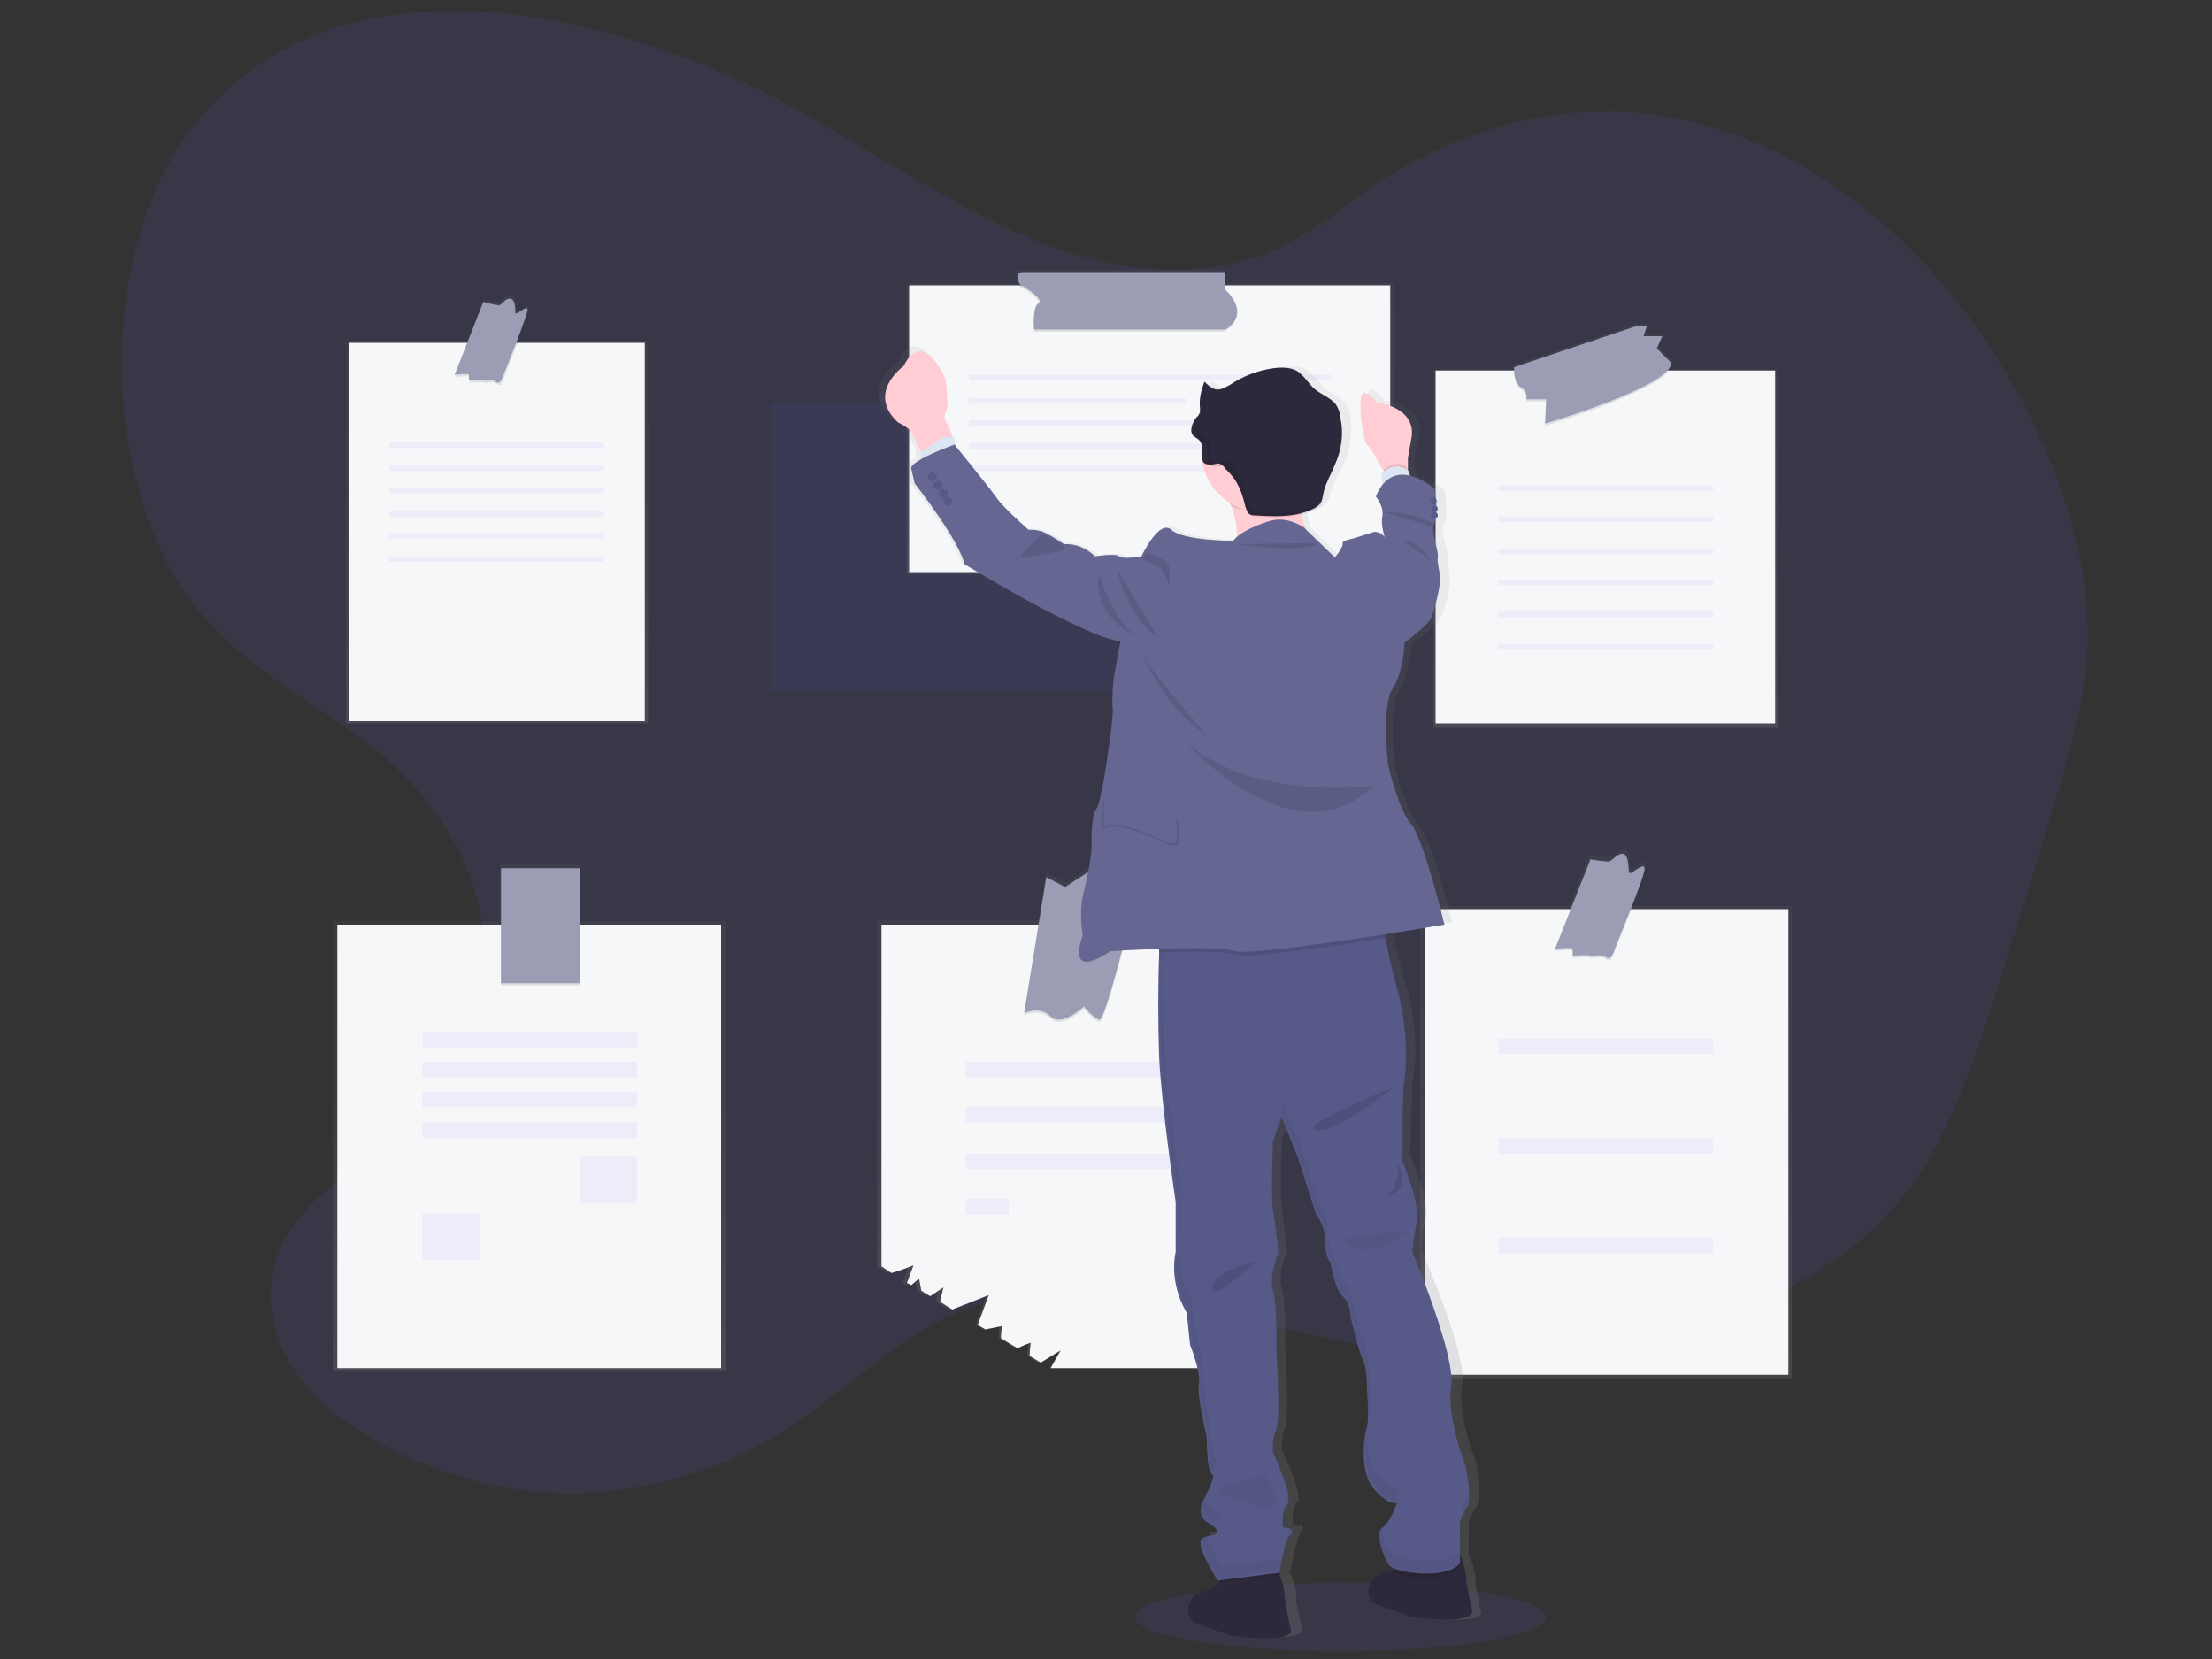 <?xml version="1.0" encoding="utf-8"?>
<!-- Generator: Adobe Illustrator 22.1.0, SVG Export Plug-In . SVG Version: 6.00 Build 0)  -->
<svg version="1.1" id="_x39_8b38715-c4ac-41e9-8897-c725e8bf1e12"
	 xmlns="http://www.w3.org/2000/svg" xmlns:xlink="http://www.w3.org/1999/xlink" x="0px" y="0px" viewBox="0 0 200 150"
	 style="enable-background:new 0 0 200 150;" xml:space="preserve">
<rect x="0" y="0" width="200" height="150" fill="#333333" stroke="none"/>
<style>
	.st0{opacity:0.1;fill:#6C63FF;enable-background:new    ;}
	.st1{opacity:0.35;}
	.st2{opacity:0.2;fill:#6C63FF;enable-background:new    ;}
	.st3{fill:url(#SVGID_1_);}
	.st4{fill:#F6F7F9;}
	.st5{opacity:0.1;enable-background:new    ;}
	.st6{fill:#9D9CB5;}
	.st7{fill:url(#SVGID_2_);}
	.st8{fill:url(#SVGID_3_);}
	.st9{fill:url(#SVGID_4_);}
	.st10{fill:url(#SVGID_5_);}
	.st11{fill:url(#SVGID_6_);}
	.st12{fill:url(#SVGID_7_);}
	.st13{fill:#2D293D;}
	.st14{fill:#575988;}
	.st15{opacity:5.000000e-02;enable-background:new    ;}
	.st16{opacity:5.000000e-02;}
	.st17{fill:#FFCDD3;}
	.st18{fill:#DCE6F2;}
	.st19{fill:#656691;}
	.st20{opacity:0.1;}
</style>
<title>taking notes</title>
<ellipse class="st0" cx="121.2" cy="146.2" rx="18.6" ry="3.1"/>
<path class="st0" d="M120.5,19.3c-7.6,6.5-17.5,6.1-26.2,2.7S77.6,12.7,69.2,8.4c-6.9-3.5-14.4-5.9-22-7C36.4,0,24.4,1.8,16.9,12.2
	c-8.4,11.6-7.7,32.7,1.3,43.3c4.6,5.4,10.6,8.1,15.9,12.4s10.1,11.3,9.7,19.5c-0.4,7.6-5.2,13.4-10.2,17.1
	c-3.8,2.8-8.6,5.9-9.1,11.8c-0.4,5.7,3.5,10.1,7.3,12.6c12.4,8.2,27.7,8.1,40.1-0.2c4.4-3,8.5-6.9,13.1-9.3
	c12.1-6.1,25.5,0,38.4,2.3c10.9,1.9,22,0.9,32.7-2.9c6.4-2.3,12.8-5.8,17.2-12.3c3.2-4.7,5.2-10.6,7.1-16.5c2-6.2,3.9-12.5,5.8-18.8
	c1.1-3.8,2.2-7.7,2.5-11.7c0.5-7.4-1.7-14.6-4.7-20.9c-7.1-14.8-19.1-25.1-32-27.8s-26.7,2.5-36.7,13.8"/>
<g class="st1">
	<path class="st2" d="M98.3,36.5v-1.2H80c-0.8,0-0.3,1.2-0.3,1.2h-9.9v26h43.5v-26H98.3z"/>
</g>
<linearGradient id="SVGID_1_" gradientUnits="userSpaceOnUse" x1="222.089" y1="58.848" x2="222.089" y2="95.313" gradientTransform="matrix(1 0 0 -1 -76.87 124.61)">
	<stop  offset="0" style="stop-color:#808080;stop-opacity:0.25"/>
	<stop  offset="0.54" style="stop-color:#808080;stop-opacity:0.12"/>
	<stop  offset="1" style="stop-color:#808080;stop-opacity:0.1"/>
</linearGradient>
<path class="st3" d="M151,33.4h-0.1c0.2-0.3,0.3-0.5,0.3-0.8l-1.3-1.3l0.5-1.1h-1.7l0.3-0.9h-1L136.8,33c0,0,0,0.2,0,0.4h-7.2v32.4
	h31.2V33.4H151z"/>
<rect x="129.8" y="33.5" class="st4" width="30.7" height="31.9"/>
<path class="st5" d="M150.9,33.5c-1.5,2.1-11.2,5-11.2,5l0.1-2.2H138c0.1-0.4-0.1-0.9-0.5-1.1c-0.5-0.3-0.6-1.2-0.6-1.6H150.9z"/>
<path class="st6" d="M147.9,29.5l-11,3.7c0,0-0.1,1.4,0.6,1.8c0.4,0.2,0.6,0.7,0.5,1.1h1.8l-0.1,2.2c0,0,11.5-3.4,11.4-5.5l-1.3-1.3
	l0.5-1.1h-1.7l0.3-0.9L147.9,29.5z"/>
<g class="st1">
	<rect x="135.5" y="43.9" class="st2" width="19.4" height="0.5"/>
</g>
<g class="st1">
	<rect x="135.5" y="46.7" class="st2" width="19.4" height="0.5"/>
</g>
<g class="st1">
	<rect x="135.5" y="49.6" class="st2" width="19.4" height="0.5"/>
</g>
<g class="st1">
	<rect x="135.5" y="52.4" class="st2" width="19.4" height="0.5"/>
</g>
<g class="st1">
	<rect x="135.5" y="55.3" class="st2" width="19.4" height="0.5"/>
</g>
<g class="st1">
	<rect x="135.5" y="58.2" class="st2" width="19.4" height="0.5"/>
</g>
<linearGradient id="SVGID_2_" gradientUnits="userSpaceOnUse" x1="121.777" y1="59.269" x2="121.777" y2="97.924" gradientTransform="matrix(1 0 0 -1 -76.87 124.61)">
	<stop  offset="0" style="stop-color:#808080;stop-opacity:0.25"/>
	<stop  offset="0.54" style="stop-color:#808080;stop-opacity:0.12"/>
	<stop  offset="1" style="stop-color:#808080;stop-opacity:0.1"/>
</linearGradient>
<path class="st7" d="M46.8,30.8L46.8,30.8c0.5-1.4,1-2.8,1-3c0-0.5-1.1,0.6-1.1,0.3c0-0.3,0-1.4-0.5-1.4c-0.5,0-0.8,0.6-1,0.6
	c-0.3,0-1.4-0.2-1.4-0.2l-1.5,3.7h-11v34.6h27.3V30.8H46.8z"/>
<rect x="31.6" y="31" class="st4" width="26.7" height="34.2"/>
<path class="st5" d="M46.8,31c-0.6,1.5-1.2,3-1.3,3.4c-0.3,0.7-0.5,0.3-0.8,0.2c-0.3-0.1-0.7,0.1-0.9,0c-0.2-0.1-1.3,0-1.3,0
	c0-0.2,0-0.3,0-0.5c0-0.2-1.3,0-1.3,0l1.2-3.1H46.8z"/>
<path class="st6" d="M43.7,27.3l-2.6,6.6c0,0,1.3-0.2,1.3,0c0,0.2,0,0.3,0,0.5c0,0,1.1-0.1,1.3,0c0.2,0.1,0.6-0.1,0.9,0
	c0.3,0.1,0.5,0.5,0.8-0.2s2.3-5.7,2.3-6.2s-1.1,0.6-1.1,0.3s0-1.3-0.5-1.3s-0.7,0.6-1,0.6S43.7,27.3,43.7,27.3z"/>
<g class="st1">
	<rect x="35.2" y="40" class="st2" width="19.4" height="0.5"/>
</g>
<g class="st1">
	<rect x="35.2" y="42.1" class="st2" width="19.4" height="0.5"/>
</g>
<g class="st1">
	<rect x="35.2" y="44.1" class="st2" width="19.4" height="0.5"/>
</g>
<g class="st1">
	<rect x="35.2" y="46.2" class="st2" width="19.4" height="0.5"/>
</g>
<g class="st1">
	<rect x="35.2" y="48.2" class="st2" width="19.4" height="0.5"/>
</g>
<g class="st1">
	<rect x="35.2" y="50.3" class="st2" width="19.4" height="0.5"/>
</g>
<linearGradient id="SVGID_3_" gradientUnits="userSpaceOnUse" x1="222.109" y1="6.626263e-02" x2="222.109" y2="47.756" gradientTransform="matrix(1 0 0 -1 -76.87 124.61)">
	<stop  offset="0" style="stop-color:#808080;stop-opacity:0.25"/>
	<stop  offset="0.54" style="stop-color:#808080;stop-opacity:0.12"/>
	<stop  offset="1" style="stop-color:#808080;stop-opacity:0.1"/>
</linearGradient>
<path class="st8" d="M147.6,81.9L147.6,81.9c0.6-1.7,1.2-3.4,1.2-3.8c-0.1-0.6-1.3,0.8-1.4,0.4s0-1.7-0.6-1.7
	c-0.6,0-0.9,0.7-1.3,0.7c-0.4,0-1.8-0.2-1.8-0.2l-1.8,4.6h-13.5v42.7H162V81.9H147.6z"/>
<rect x="128.8" y="82.2" class="st4" width="32.9" height="42.1"/>
<path class="st5" d="M147.5,82.2c-0.7,1.8-1.5,3.7-1.6,4.1c-0.3,0.9-0.6,0.4-1,0.3s-0.9,0.1-1.1,0s-1.6,0-1.6,0c0-0.2,0-0.4,0-0.6
	c0-0.2-1.6,0-1.6,0l1.5-3.8L147.5,82.2z"/>
<path class="st6" d="M143.8,77.7l-3.2,8.1c0,0,1.5-0.2,1.6,0c0,0.2,0,0.4,0,0.6c0,0,1.3-0.1,1.6,0c0.2,0.1,0.7-0.1,1.1,0
	c0.4,0.1,0.6,0.6,1-0.3c0.3-0.9,2.9-7,2.8-7.6c-0.1-0.6-1.3,0.7-1.4,0.4c-0.1-0.3,0-1.7-0.6-1.7c-0.6,0-0.9,0.7-1.3,0.7
	S143.8,77.7,143.8,77.7z"/>
<g class="st1">
	<rect x="135.5" y="93.9" class="st2" width="19.4" height="1.4"/>
</g>
<g class="st1">
	<rect x="135.5" y="102.9" class="st2" width="19.4" height="1.4"/>
</g>
<g class="st1">
	<rect x="135.5" y="111.9" class="st2" width="19.4" height="1.4"/>
</g>
<linearGradient id="SVGID_4_" gradientUnits="userSpaceOnUse" x1="47.855" y1="26.293" x2="47.855" y2="72.024" gradientTransform="matrix(1 0 0 -1 0 150.22)">
	<stop  offset="0" style="stop-color:#808080;stop-opacity:0.25"/>
	<stop  offset="0.54" style="stop-color:#808080;stop-opacity:0.12"/>
	<stop  offset="1" style="stop-color:#808080;stop-opacity:0.1"/>
</linearGradient>
<polygon class="st9" points="52.5,83.3 52.5,78.2 45.2,78.2 45.2,83.3 30.1,83.3 30.1,123.9 65.6,123.9 65.6,83.3 "/>
<rect x="30.5" y="83.6" class="st4" width="34.7" height="40.1"/>
<rect x="45.3" y="83.6" class="st5" width="7.1" height="5.5"/>
<rect x="45.3" y="78.5" class="st6" width="7.1" height="10.4"/>
<g class="st1">
	<rect x="38.2" y="93.3" class="st2" width="19.4" height="1.4"/>
</g>
<g class="st1">
	<rect x="38.2" y="96" class="st2" width="19.4" height="1.4"/>
</g>
<g class="st1">
	<rect x="38.2" y="98.7" class="st2" width="19.4" height="1.4"/>
</g>
<g class="st1">
	<rect x="38.2" y="101.5" class="st2" width="19.4" height="1.4"/>
</g>
<g class="st1">
	<rect x="52.4" y="104.6" class="st2" width="5.2" height="4.2"/>
</g>
<g class="st1">
	<rect x="38.2" y="109.7" class="st2" width="5.2" height="4.2"/>
</g>
<linearGradient id="SVGID_5_" gradientUnits="userSpaceOnUse" x1="173.886" y1="0.681" x2="173.886" y2="46.09" gradientTransform="matrix(1 0 0 -1 -76.87 124.61)">
	<stop  offset="0" style="stop-color:#808080;stop-opacity:0.25"/>
	<stop  offset="0.54" style="stop-color:#808080;stop-opacity:0.12"/>
	<stop  offset="1" style="stop-color:#808080;stop-opacity:0.1"/>
</linearGradient>
<path class="st10" d="M102.2,83.3L102.2,83.3c0.5-2.2,0.9-4,0.9-4l-2.4,1.1c0,0-1.7-2.3-2.3-1.9c-0.6,0.4-2,1.3-2,1.3l-1.8-0.9
	l-0.7,4.3H79.3v31.3l0.9,0.6c0.8-0.3,2-0.7,2-0.7l-0.6,1.6l0.4,0.2l0.7-0.6l0.2,1.1l0.8,0.5l1.2-0.8l-0.3,1.3l1.2,0.7l3.4-1.3
	l-1,2.7l0.7,0.4l1.5-0.3c0,0-0.1,0.5-0.1,1.1l1.5,0.9c0.6-0.2,1.2-0.5,1.2-0.5s-0.1,0.6-0.1,1.2l1,0.6c0.8-0.5,1.9-1.1,1.9-1.1
	l-0.9,1.6h19.7V83.3H102.2z"/>
<path class="st4" d="M114.3,83.6v40.1H95l0.9-1.6c0,0-1,0.6-1.8,1.1l-1-0.6c0-0.6,0.1-1.2,0.1-1.2s-0.6,0.2-1.2,0.5l-1.5-0.9
	c0-0.6,0.1-1.1,0.1-1.1l-1.5,0.3l-0.7-0.4l1-2.7l-3.3,1.3l-1.1-0.7l0.3-1.3l-1.2,0.8l-0.8-0.5l-0.2-1.1l-0.7,0.6l-0.4-0.2l0.6-1.6
	c0,0-1.2,0.5-2,0.7l-0.9-0.6V83.6H114.3z"/>
<g class="st1">
	<rect x="87.3" y="96" class="st2" width="19.4" height="1.4"/>
</g>
<g class="st1">
	<rect x="87.3" y="100.1" class="st2" width="19.4" height="1.4"/>
</g>
<g class="st1">
	<rect x="87.3" y="104.3" class="st2" width="19.4" height="1.4"/>
</g>
<g class="st1">
	<rect x="87.3" y="108.4" class="st2" width="3.9" height="1.4"/>
</g>
<path class="st5" d="M102.1,83.6c-0.9,3.7-2.3,8.9-2.7,8.8c-0.6-0.2-1.4-1.2-1.4-1.2s-2,1.9-3,0.9c-1-1-2.4-0.3-2.4-0.3l1.3-8.2
	L102.1,83.6z"/>
<path class="st6" d="M94.6,79.3l-2,12.3c0,0,1.4-0.7,2.4,0.3c1,1,3-0.9,3-0.9s0.9,1.1,1.4,1.2c0.6,0.2,3.6-12.5,3.6-12.5l-2.4,1.1
	c0,0-1.7-2.2-2.3-1.9c-0.6,0.4-2,1.3-2,1.3L94.6,79.3z"/>
<linearGradient id="SVGID_6_" gradientUnits="userSpaceOnUse" x1="180.87" y1="72.681" x2="180.87" y2="100.151" gradientTransform="matrix(1 0 0 -1 -76.87 124.61)">
	<stop  offset="0" style="stop-color:#808080;stop-opacity:0.25"/>
	<stop  offset="0.54" style="stop-color:#808080;stop-opacity:0.12"/>
	<stop  offset="1" style="stop-color:#808080;stop-opacity:0.1"/>
</linearGradient>
<path class="st11" d="M110.8,25.6v-1.2H92.3c-0.8,0-0.3,1.2-0.3,1.2H82v26.3H126V25.6L110.8,25.6z"/>
<rect x="82.2" y="25.8" class="st4" width="43.5" height="26"/>
<path class="st5" d="M110.7,30H93.5c0,0-0.2-2,0.4-2.4c0.6-0.4-1.7-1.7-1.7-1.7c0-0.1,0-0.1-0.1-0.2h18.6v0.6
	C110.7,26.4,113.1,28.5,110.7,30z"/>
<path class="st6" d="M92.5,24.6h18.3v1.6c0,0,2.4,2.1,0,3.6H93.5c0,0-0.2-2,0.4-2.4c0.6-0.4-1.7-1.7-1.7-1.7S91.6,24.6,92.5,24.6z"
	/>
<g class="st1">
	<rect x="87.6" y="33.9" class="st2" width="32.8" height="0.5"/>
</g>
<g class="st1">
	<rect x="87.6" y="36" class="st2" width="19.6" height="0.5"/>
</g>
<g class="st1">
	<rect x="87.6" y="38" class="st2" width="32.8" height="0.5"/>
</g>
<g class="st1">
	<rect x="87.6" y="40.1" class="st2" width="32.8" height="0.5"/>
</g>
<g class="st1">
	<rect x="87.6" y="42.1" class="st2" width="32.8" height="0.5"/>
</g>
<linearGradient id="SVGID_7_" gradientUnits="userSpaceOnUse" x1="183.441" y1="-23.497" x2="183.441" y2="92.849" gradientTransform="matrix(1 0 0 -1 -76.87 124.61)">
	<stop  offset="0" style="stop-color:#808080;stop-opacity:0.25"/>
	<stop  offset="0.54" style="stop-color:#808080;stop-opacity:0.12"/>
	<stop  offset="1" style="stop-color:#808080;stop-opacity:0.1"/>
</linearGradient>
<path class="st12" d="M133.9,145.7c-0.3-1.3-0.5-2.5-0.5-2.5s0.1-1.4-0.6-2.5v-0.4l0,0v-2.7c0.2-0.5,0.4-0.9,0.7-1.4
	c0.5-0.8,0-3.9,0-3.9s-1.8-4.3-1.3-7.1s-3.7-12.2-3.7-12.2c0-0.9,0.2-1.8,0.4-2.7c0-0.2,0.1-0.4,0.1-0.6c0,0,0,0,0-0.1v0
	c-0.1-1.8-1.5-5.2-1.5-5.2l0.2-6.5c0,0,0.9-3.8-0.6-8.9c-0.5-1.8-0.9-3.2-1.1-4.3c0-0.1,0-0.2-0.1-0.4c3.1-0.5,5.4-0.9,5.4-0.9
	s-1.8-7.5-3-8.8c-1.2-1.3-2.2-5.4-2.2-5.4s-0.6-5.3,0.4-6.8c1-1.5,1.2-4.2,1.2-4.2s2.3-1.7,2.6-2.4c0.3-0.7,0.8-2.4,0.8-3.3
	c0-0.9-0.3-1.7-0.2-2.1c0.1-0.5-0.7-2.2-0.3-3.1c0.1-0.3,0.2-0.5,0.2-0.8c0,0,0,0,0,0c0,0,0,0,0,0c0-0.7-0.1-1.5-0.2-2.2
	c0,0-1-0.9-2.3-1.2l-0.1-0.2l-0.1-0.5c-0.1,0-0.1-0.1-0.2-0.1v-0.2l0-0.8l0.4-1.7c0.7-3-3.2-3.4-3.2-3.4c-0.2-0.5-0.6-0.8-1.1-1
	c-0.8-0.3-0.1,4.4,0.2,4.7c0.3,0.2,1.1,1.7,1.6,2.4l0,0l0.1,0.1c-0.1,0.1-0.1,0.1-0.2,0.2l0.1,1l0,0.2c-0.3,0.3-0.5,0.7-0.6,1.1
	c0,0,0.7,0.8,0.6,1.7c-0.1,0.9,0.2,2,0.2,2c0,0-0.6-0.6-1.1-0.5c-0.5,0.1-1.9,0.6-1.9,0.6s-1.1,0.2-1,0.4c0.1,0.2-0.7,1.3-0.7,1.3
	l-2.8-2.7c0-0.1-0.1-0.2-0.1-0.2c-0.1-0.4-0.2-0.8-0.2-1.2c0.3-0.1,0.6-0.2,0.9-0.3c0.3-0.1,0.6-0.3,0.8-0.5
	c0.3-0.3,0.3-0.8,0.5-1.2c0.2-0.8,0.7-1.6,1.1-2.4c0.6-1.3,0.8-2.8,0.6-4.2c0-0.4-0.2-0.9-0.4-1.2c-0.5-0.6-1.3-0.9-1.9-1.4
	c-0.6-0.5-1-1.3-1.7-1.7c-0.6-0.3-1.4-0.3-2.2-0.2c-1.4,0.2-2.8,0.7-4,1.5c-0.4,0.2-0.9,0.5-1.3,0.4c-0.4-0.1-0.7-0.4-1-0.7
	c0,0,0,0,0,0l0,0c-0.3,0.7-0.5,1.4-0.4,2.1c0,0.1,0,0.2,0,0.3c0,0,0,0.1,0,0.1c0,0,0,0.1,0,0.1l0,0c0,0.1,0,0.1,0,0.1
	c-0.1,0.1-0.2,0.3-0.3,0.4c-0.1,0.1-0.2,0.2-0.2,0.3c0,0,0-0.1,0-0.1c-0.2,0.3-0.3,0.6-0.3,0.9c0,0.2,0.1,0.5,0.2,0.6
	c0.1,0.1,0.3,0.3,0.5,0.4c-0.4,2.2,0.6,4.5,2.6,5.6c0,0.1,0.1,0.2,0.1,0.2c0.4,1,0.6,2.1,0.5,3.1c0,0.1,0,0.2,0,0.2
	c0,0-0.1,0.1-0.1,0.1l0,0c0,0-4.7,0-5.8-1s-2.8,2.4-2.8,2.4s-1.7,0.3-2,0c-0.3-0.3-2.3,0-2.3,0s-1.2-1.2-2.9-1.1
	c-0.7-0.5-1.4-0.9-2.2-1.2l0,0l-0.1,0l0,0c-0.3-0.1-0.7-0.2-1.1-0.1c0,0-2.3-1.9-3-2.9c-0.7-1-3.9-4.8-3.9-4.8l0-0.2l0-0.6
	c-0.1,0-0.2,0-0.3,0l-0.1-0.2c-0.2-0.5-0.4-1.1-0.7-1.6c0,0,0-0.7,0.2-0.9s-0.1-2.7-0.1-2.7s-2.1-4.9-3.9-1.2c0,0-3.5,2.3-0.6,5.1
	c0,0,1.2,0.6,1.3,1c0.1,0.3,0.5,1.1,0.8,1.7c0,0.1,0.1,0.2,0.1,0.2l0,0l0,0.5l0,0.2c-0.6,0.3-0.9,0.6-0.8,0.9
	c0.2,0.4,0.3,0.8,0.3,1.3c0,0,4.1,5.1,4.6,7.3c0,0,11,6.5,14.6,7l-0.6,3.3c0,0-0.2,2-0.1,2.7c0,0.7-0.4,3.9-0.4,3.9
	s-0.6,4.7-1.2,5.3c-0.5,0.7-0.4,3.4-0.4,3.4c-0.1,1.3-0.4,2.7-0.7,4c-0.5,1.8-0.1,4-0.1,4s-1.8,4.2,2.6,1.4c0,0,2.1-0.1,4.6-0.2
	c0,0.1,0,0.2,0,0.2c0,0.3,0,0.7,0,1c0,2.4,0,5.7,0.1,8.2c0.2,4.4,1.5,13.2,1.5,13.2v4.4c-0.1,0.4-0.1,0.8-0.1,1.3
	c0,1.6,0.4,3.1,1.2,4.4l0.3,2.9c0,0,0.8,1.9,0.8,3.1c0,0.1,0,0.2,0,0.3c0,0.1,0,0.3,0,0.4c0,1.3,0.8,4.5,0.8,4.5s0,3.2,0.5,3.4
	c0.4,0.2-0.5,1.9-0.8,2.3c0,0,0-0.1,0-0.1c0,0.1-0.1,0.1-0.1,0.1c-0.1,0.3-0.1,0.5-0.1,0.8c-0.1,0.4,0.2,0.9,0.5,1.1
	c0.9,0.6,1.4,1,0.6,1.2c-0.3,0-0.6,0.1-0.8,0.2c0,0,0-0.1,0-0.1c-0.2,0.1-0.4,0.3-0.3,0.6c0,0.2,0.1,0.6,0.3,1.1
	c0.8,1.7,1.3,2.4,1.3,2.4l0.4,0c-0.1,0.1-0.1,0.3-0.2,0.4c-0.1,0.2-0.3,0.4-0.5,0.5c-0.2,0.1-0.4,0.2-0.7,0.2c-0.5,0-1,0.3-1.4,0.7
	c-0.5,0.6-0.8,1.5,0.2,2.2l3.4,1.2c0,0,5.9,0.8,5.6-0.6c-0.3-1.3-0.5-2.5-0.5-2.5s0.1-1.3-0.5-2.4c-0.1-0.1-0.1-0.2-0.2-0.3l0.2,0
	c0,0,0.4-2.9,1-3.5c0.1-0.1,0.2-0.2,0.1-0.3c0.1-0.2-0.1-0.3-0.3-0.3l0,0.1c-0.2,0-0.4-0.1-0.6-0.1c0,0-0.2-1.5,0.4-2.1
	c0.1-0.1,0.1-0.3,0.1-0.5c0-0.2,0-0.4-0.1-0.6c0,0,0,0,0,0c-0.3-1.4-1.4-3.6-1.4-3.6s0-1.4,0.3-2c0.4-0.6,0-7.6,0-7.6s0.1-3.4-0.3-5
	c-0.4-1.6,0.5-3.4,0.5-3.4s0,0,0-0.1l0,0c0,0,0-0.2-0.1-0.5c0,0,0,0,0,0c-0.1-0.9-0.3-2.5-0.4-3.3c-0.2-1.1,0-6.2,0-6.2l0.9-2.2
	l1.5,3.8l1.6,5c0,0,0.8,1.1,0.8,2.1c0,0.1,0,0.1,0,0.2c0,0.1,0,0.2,0,0.3c0,0.6,0.1,1.3,0.5,1.8c0,0,0.4,2.4,1.1,3
	c0.7,0.6,0.7,1.8,0.7,1.8s0.8,3.4,1.2,4.1c0.3,0.5,0.3,1.9,0.3,2.3l0,0c0,0.1,0,0.1,0,0.1s0.1,1.2,0.1,2.3c0,0.1,0,0.3,0,0.4v0
	c0,0.3,0,0.6-0.1,0.8c0,0,0,0,0,0c0-0.1,0-0.1,0-0.2c-0.2,0.7-0.2,1.4-0.2,2.1c0,1.2,0.2,2.7,0.9,3.6c1.3,1.5,2.1,1.3,2.1,1.3
	s-0.6,1.9-1.4,2.2c0,0-0.1,0-0.1,0.1c0,0,0-0.1,0-0.1c-0.2,0.1-0.2,0.4-0.2,0.7c-0.1,0.8,0.5,2.1,1,2.8c0.2,0.2,0.4,0.3,0.6,0.4
	c0,0-0.1,0.1-0.1,0.1c-0.1,0-0.2,0.1-0.3,0.1c-0.1,0.1-0.3,0.1-0.4,0.1c-0.5,0-1,0.3-1.4,0.7c-0.5,0.6-0.8,1.5,0.2,2.2l3.4,1.2
	C128.3,146.2,134.3,147,133.9,145.7z"/>
<path class="st13" d="M111.3,147.9l-3.3-1.2c-0.9-0.7-0.6-1.6-0.2-2.2c0.3-0.4,0.8-0.6,1.3-0.7c0.2,0,0.4-0.1,0.6-0.2
	c0.2-0.1,0.4-0.3,0.5-0.5c0.2-0.4,0.4-0.8,0.4-1.3c0,0,3.7-1.1,4.7,0c0.2,0.2,0.3,0.4,0.4,0.6c0.5,1.1,0.5,2.4,0.5,2.4
	s0.2,1.2,0.5,2.5C117.1,148.7,111.3,147.9,111.3,147.9z"/>
<path class="st13" d="M127.6,146.2l-3.3-1.2c-0.9-0.7-0.6-1.6-0.2-2.2c0.3-0.4,0.8-0.6,1.3-0.7c0.1,0,0.3,0,0.4-0.1
	c0.1,0,0.2-0.1,0.3-0.1c0.9-0.5,0.9-1.8,0.9-1.8s3.7-1.1,4.7,0c0.1,0.1,0.3,0.3,0.3,0.5c0.6,1.1,0.6,2.5,0.6,2.5s0.2,1.2,0.5,2.5
	C133.4,147,127.6,146.2,127.6,146.2z"/>
<path class="st5" d="M115.4,141.8c0.2,0.2,0.3,0.4,0.4,0.6l0,0l-5.5,0.6c0.2-0.4,0.4-0.8,0.4-1.3
	C110.7,141.8,114.4,140.8,115.4,141.8z"/>
<path class="st5" d="M132,140.7v1c-0.9,1.4-5,1.1-6.2,0.4c0.1,0,0.2-0.1,0.3-0.1c0.9-0.5,0.9-1.8,0.9-1.8s3.7-1.1,4.7,0
	C131.8,140.3,131.9,140.5,132,140.7z"/>
<path class="st14" d="M132.7,136.2c-0.3,0.4-0.5,0.9-0.7,1.4v3.7c-0.9,1.5-5.8,1-6.4,0.2s-1.3-3-0.6-3.4c0.7-0.4,1.3-2.2,1.3-2.2
	s-0.8,0.2-2.1-1.3c-1.3-1.5-0.9-4.8-0.6-5.6c0.2-0.8,0-3.4,0-3.4s0-1.9-0.3-2.5c-0.4-0.6-1.2-4.1-1.2-4.1s0-1.2-0.7-1.8
	c-0.7-0.6-1.1-3-1.1-3c-0.4-0.6-0.5-1.3-0.5-2c0.1-1.2-0.8-2.4-0.8-2.4l-1.6-5l-1.5-3.8l-0.8,2.2c0,0-0.2,5.1,0,6.2
	c0.2,1.1,0.5,3.9,0.5,3.9s-0.9,1.9-0.5,3.4c0.4,1.6,0.3,5,0.3,5s0.4,7,0,7.6c-0.4,0.6-0.3,2-0.3,2s1.9,4.1,1.3,4.7
	c-0.6,0.6-0.4,2.1-0.4,2.1s1.3,0,0.7,0.6s-1,3.5-1,3.5l-5.6,0.7c0,0-0.5-0.7-1.3-2.4c-0.7-1.7,0.1-1.5,0.9-1.7
	c0.7-0.2,0.3-0.7-0.6-1.2c-0.9-0.6-0.4-1.8-0.4-1.8s1.3-2.3,0.9-2.5c-0.5-0.2-0.5-3.4-0.5-3.4s-0.9-3.8-0.7-4.8
	c0.2-1-0.8-3.5-0.8-3.5l-0.3-2.9c-1.7-2.9-1-5.5-1-5.5v-4.5c0,0-1.3-8.8-1.5-13.2c-0.1-2.8-0.1-6.7,0-9.1c0-1.4,0-2.3,0-2.3
	l20.1-2.1c0,0,0,0.9,0.4,3c0.2,1.1,0.5,2.5,1,4.3c1.4,5.1,0.6,8.9,0.6,8.9l-0.2,6.5c0,0,1.8,4.3,1.4,5.8c-0.2,0.9-0.3,1.8-0.4,2.7
	c0,0,4,9.5,3.5,12.2c-0.4,2.8,1.3,7.1,1.3,7.1S133.1,135.4,132.7,136.2z"/>
<path class="st15" d="M121.2,112l6.1-0.8C127.3,111.2,123.8,114.7,121.2,112z"/>
<path class="st5" d="M126.4,105.2c0,0,0.2,2.2-1.1,3C125.3,108.2,127.7,107.8,126.4,105.2z"/>
<path class="st5" d="M126,98.3c0,0-5.1,4.2-7,3.9C117.2,101.8,126,98.3,126,98.3z"/>
<path class="st5" d="M113.6,114c0,0-3.9,0.9-4,2.4C109.5,118,113.6,114,113.6,114z"/>
<path class="st15" d="M114.4,133.4c0,0-5.5,1-3.9,1.7c1.6,0.7,4.1,1.3,4.1,1.3S116.4,136.5,114.4,133.4z"/>
<g class="st16">
	<path d="M109.4,136.2c-0.3-0.2-0.5-0.5-0.5-0.8l-0.1,0.1c0,0-0.5,1.3,0.4,1.8l0.3,0.2c0.2,0,0.3-0.1,0.5-0.1
		C110.7,137.2,110.3,136.8,109.4,136.2z"/>
	<path d="M116.5,135.8c0.1-0.1,0.1-0.5,0.1-1c-0.2,0.4-0.3,0.9-0.3,1.3C116.3,136.1,116.4,135.9,116.5,135.8z"/>
	<path d="M115.6,112.7c-0.2,0.6-0.3,1.1-0.4,1.7c0.1-0.4,0.2-0.8,0.4-1.2C115.7,113.2,115.7,113,115.6,112.7z"/>
	<path d="M128.2,110.2c0-0.2,0.1-0.3,0.1-0.5c-0.1,0.3-0.1,0.7-0.2,1C128.1,110.5,128.2,110.4,128.2,110.2z"/>
	<path d="M115.5,129.2c0.1-0.1,0.1-0.5,0.1-1c-0.2,0.3-0.2,0.9-0.3,1.3C115.4,129.4,115.4,129.3,115.5,129.2z"/>
	<path d="M116.6,138c-0.4,1-0.6,2.9-0.6,2.9l-5.6,0.7c0,0-0.5-0.7-1.3-2.4c-0.1-0.2-0.1-0.3-0.2-0.4c-0.3,0.2-0.5,0.5,0,1.5
		c0.7,1.7,1.3,2.4,1.3,2.4l5.6-0.7c0,0,0.4-2.9,1-3.5C117.1,138.2,116.9,138.1,116.6,138z"/>
	<path d="M109.2,129.6c0,0,0,3.2,0.5,3.4l0,0c0.2-0.5,0.4-1,0.2-1.1c-0.5-0.2-0.5-3.4-0.5-3.4s-0.9-3.8-0.7-4.8
		c0.2-1-0.7-3.5-0.7-3.5l-0.3-2.9c-1.7-2.9-1-5.5-1-5.5v-4.5c0,0-1.3-8.8-1.5-13.2c-0.1-2.8-0.1-6.7,0-9.1c0-0.4,0-0.8,0-1.1l-0.2,0
		c0,0,0,0.9,0,2.3c0,2.4-0.1,6.3,0,9.1c0.2,4.4,1.5,13.2,1.5,13.2v4.5c0,0-0.7,2.7,1,5.5l0.3,2.9c0,0,1,2.5,0.7,3.5
		C108.3,125.8,109.2,129.6,109.2,129.6z"/>
	<path d="M125.8,140.3c-0.5-0.7-0.8-1.4-0.9-2.2c-0.6,0.5,0.1,2.5,0.7,3.3c0.7,0.8,5.5,1.3,6.4-0.2v-0.9
		C130.8,141.6,126.4,141.1,125.8,140.3z"/>
	<path d="M132.9,135c-0.3,0.4-0.5,0.9-0.7,1.4v0.7c0.1-0.2,0.3-0.6,0.5-0.9C132.8,135.9,132.9,135.4,132.9,135
		C132.9,135,132.9,135,132.9,135z"/>
	<path d="M126.1,135.7c0.2-0.4,0.3-0.7,0.5-1.1c0,0-0.8,0.2-2.1-1.3c-0.9-1.1-1-3.1-0.8-4.5c-0.2,0.8-0.6,4.1,0.6,5.6
		C125.1,135.4,125.7,135.7,126.1,135.7z"/>
	<path d="M123.6,125.4c0.1,0.9,0.1,1.8,0.1,2.8c0-0.1,0.1-0.3,0.1-0.4c0.2-0.8,0-3.4,0-3.4s0-1.9-0.3-2.5s-1.2-4.1-1.2-4.1
		s0-1.2-0.7-1.8c-0.7-0.6-1.1-3-1.1-3c-0.4-0.6-0.5-1.3-0.5-2c0.1-1.2-0.8-2.4-0.8-2.4l-1.6-5l-1.5-3.8l-0.8,2.2c0,0,0,0.3,0,0.7
		l0.7-1.8l1.5,3.8l1.6,5c0,0,0.9,1.3,0.8,2.4c-0.1,0.7,0.1,1.4,0.5,2c0,0,0.4,2.4,1.1,3s0.7,1.8,0.7,1.8s0.8,3.4,1.2,4.1
		C123.7,123.5,123.6,125.4,123.6,125.4z"/>
</g>
<path class="st17" d="M127.6,39.7l-0.3,1.7l0,0.8l0,0.6l-2,0.2l-0.2-0.4l0,0c-0.4-0.7-1.2-2.2-1.5-2.4c-0.4-0.3-1-5-0.2-4.7
	c0.5,0.2,0.9,0.5,1.1,1C124.4,36.3,128.2,36.8,127.6,39.7z"/>
<path class="st5" d="M127.2,42.7l-1.9,0.2l-0.2-0.4l0,0c0.3-0.3,1.1-0.9,2.1-0.3L127.2,42.7z"/>
<path class="st18" d="M127.7,43.7l-2.6,0.6l-0.1-0.4l-0.1-1c0,0,1-1.4,2.5-0.3l0.1,0.5L127.7,43.7z"/>
<path class="st17" d="M86.2,39.9l-2.7,1.5c0,0-0.1-0.2-0.2-0.5c-0.3-0.5-0.6-1.4-0.8-1.7c-0.2-0.5-1.3-1-1.3-1
	c-2.9-2.7,0.5-5.1,0.5-5.1c1.8-3.6,3.8,1.2,3.8,1.2s0.3,2.6,0.1,2.7c-0.2,0.2-0.2,0.9-0.2,0.9c0.3,0.5,0.5,1,0.7,1.6
	C86.2,39.8,86.2,39.9,86.2,39.9z"/>
<path class="st5" d="M86.2,39.9l-2.7,1.5c0,0-0.1-0.2-0.2-0.5c0.4-0.3,1.8-1.4,2.2-1.4c0.2,0,0.4,0,0.6,0
	C86.2,39.8,86.2,39.9,86.2,39.9z"/>
<path class="st18" d="M86.5,40.7l-3.1,1.5l-0.1-0.7l-0.1-0.5c0,0,1.8-1.5,2.3-1.5c0.3,0,0.5,0,0.8,0l0,0.6L86.5,40.7z"/>
<path class="st17" d="M120.1,51c0,0-13.4,1.5-10.9,0.7c1.7-0.6,2.4-1.7,2.6-2.9c0.1-1-0.1-2.1-0.5-3.1c-0.3-0.8-0.7-1.7-1.2-2.4
	c0,0,10.2-5.6,8.2-0.5c-0.3,0.8-0.5,1.6-0.6,2.4c-0.1,0.8,0,1.7,0.3,2.5C118.3,49,119.1,50.1,120.1,51z"/>
<path class="st5" d="M118.3,42.8c-0.3,0.8-0.5,1.6-0.6,2.4c-1,0.8-2,0.8-3.4,0.8c-1,0-2.2,0.3-3-0.3c-0.3-0.8-0.7-1.7-1.2-2.4
	C110.1,43.3,120.3,37.7,118.3,42.8z"/>
<circle class="st17" cx="114.1" cy="40.8" r="5.5"/>
<path class="st5" d="M120.1,51c0,0-13.4,1.5-10.9,0.7c1.7-0.6,2.4-1.7,2.6-2.9c0.7-0.7,2-1.2,2.9-1.5c0.8-0.3,1.6-0.3,2.4,0
	c0.3,0.1,0.6,0.2,0.9,0.4C118.4,49,119.1,50.1,120.1,51z"/>
<path class="st5" d="M127.7,43.7l-2.6,0.6l-0.1-0.4c0.7-0.9,1.6-1,2.5-0.8L127.7,43.7z"/>
<path class="st5" d="M86.5,40.7l-3.1,1.5l-0.1-0.7c1.1-0.6,2.9-1.3,3.1-1.4L86.5,40.7z"/>
<path class="st5" d="M125.4,84.8c-5.2,0.8-12.6,1.9-13.7,1.5c-1-0.3-4.1-0.3-6.8-0.2c0-1.4,0-2.3,0-2.3l20.1-2.1
	C125,81.8,125,82.7,125.4,84.8z"/>
<path class="st19" d="M130.6,83.6c0,0-17.1,2.9-18.9,2.4c-1.8-0.6-11.3,0-11.3,0c-4.2,2.8-2.5-1.4-2.5-1.4s-0.4-2.2,0.1-4
	c0.3-1.3,0.6-2.6,0.7-4c0,0-0.1-2.8,0.4-3.4c0.5-0.7,1.1-5.3,1.1-5.3s0.5-3.2,0.4-3.9s0.1-2.7,0.1-2.7l0.6-3.3
	c-3.5-0.5-14.1-7-14.1-7c-0.5-2.2-4.5-7.3-4.5-7.3c-0.1-0.4-0.2-0.9-0.3-1.3c-0.3-0.7,3.9-2.2,3.9-2.2s3.1,3.8,3.8,4.8
	c0.7,1,2.9,2.9,2.9,2.9c0.3,0,0.7,0,1,0.1c0,0,0,0,0.1,0c0,0,0,0,0,0c1,0.4,2.1,1.2,2.1,1.2c1.7-0.1,2.8,1.1,2.8,1.1s1.9-0.3,2.2,0
	c0.3,0.3,2,0,2,0s1.6-3.4,2.7-2.4c1.1,1,5.6,1,5.6,1c0.6-0.8,2.1-1.4,3-1.7c0.8-0.3,1.6-0.3,2.4,0c0.3,0.1,0.7,0.3,1,0.5l2.8,2.7
	c0,0,0.8-1,0.7-1.3c-0.1-0.2,0.9-0.4,0.9-0.4s1.3-0.4,1.9-0.6c0.5-0.1,1,0.4,1,0.5c0-0.1-0.4-1.2-0.2-2c0.1-0.9-0.6-1.7-0.6-1.7
	c1.6-4,5.3-0.7,5.3-0.7s0.4,2.2,0,3c-0.4,0.8,0.4,2.6,0.3,3.1c-0.1,0.5,0.2,1.3,0.2,2.1c0,0.9-0.5,2.6-0.7,3.3s-2.5,2.4-2.5,2.4
	s-0.1,2.7-1.1,4.2c-1,1.5-0.4,6.8-0.4,6.8s0.9,4.1,2.1,5.4C128.8,76.1,130.6,83.6,130.6,83.6z"/>
<path class="st5" d="M105.7,52.9c0,0-0.5-1.5-1-1.7c-0.5-0.2-0.9-0.4-1.4-0.6l0.3-0.6c0,0,1.8,0.5,2,1
	C105.9,51.6,105.7,52.9,105.7,52.9z"/>
<path class="st5" d="M96.3,49.5c-0.1,0.5-4.2,0.9-4.2,0.9l2.1-2.1l0,0l0.1,0l0,0C95.3,48.7,96.3,49.5,96.3,49.5z"/>
<circle class="st14" cx="84.3" cy="43.1" r="0.4"/>
<circle class="st14" cx="84.8" cy="43.9" r="0.4"/>
<circle class="st14" cx="85.3" cy="44.6" r="0.4"/>
<circle class="st14" cx="85.7" cy="45.3" r="0.4"/>
<circle class="st14" cx="129.6" cy="45.3" r="0.3"/>
<circle class="st14" cx="129.7" cy="46" r="0.3"/>
<circle class="st14" cx="129.7" cy="46.6" r="0.3"/>
<path class="st5" d="M105.7,65.5c0-0.1,10.5,13.2,18.6,5.5C124.3,71.1,111.4,72.8,105.7,65.5z"/>
<path class="st5" d="M99.7,72.4c0,0,6.3,0.2,6.9,2v1.9c-0.4,0.2-0.8,0.2-1.2,0C104.8,76,101,74,99.7,75V72.4z"/>
<path class="st19" d="M99.8,72.4c0,0,6,0.2,6.6,1.9v1.8c-0.3,0.2-0.8,0.2-1.1,0c-0.6-0.3-4.2-2.2-5.5-1.3V72.4z"/>
<path class="st5" d="M103.1,58.8c0,0,0.7,1.8,2.4,4.2c1.1,1.4,2.4,2.7,3.8,3.7C109.3,66.7,103.2,59.7,103.1,58.8z"/>
<path class="st5" d="M101,51.5c0,0,1,4.5,3.7,6.1L101,51.5z"/>
<path class="st5" d="M99.4,52c0-0.1-0.9,3.6,3.5,5.6C102.9,57.6,101,56.9,99.4,52z"/>
<path class="st5" d="M126.9,48.9c-0.1,0,2.2,1.4,2.8,2.1C129.6,51,128.2,48.8,126.9,48.9z"/>
<path class="st13" d="M112.6,45.8c0.1,0.3,0.2,0.6,0.4,0.7c0.2,0.1,0.3,0.1,0.5,0.1c1.7,0.1,3.4,0.2,5-0.5c0.3-0.1,0.6-0.3,0.8-0.5
	c0.3-0.3,0.3-0.8,0.4-1.2c0.2-0.8,0.7-1.6,1-2.4c0.6-1.3,0.8-2.8,0.5-4.2c0-0.4-0.2-0.9-0.4-1.2c-0.4-0.6-1.3-0.9-1.9-1.4
	c-0.6-0.5-1-1.3-1.7-1.7c-0.6-0.3-1.4-0.3-2.1-0.2c-1.4,0.2-2.7,0.7-3.9,1.5c-0.4,0.2-0.8,0.5-1.3,0.4c-0.4-0.1-0.7-0.4-1-0.7
	c-0.3,0.8-0.5,1.6-0.4,2.4c0,0.1,0,0.2,0,0.4c-0.1,0.1-0.1,0.3-0.3,0.4c-0.4,0.5-0.7,1.3-0.3,1.7c0.2,0.2,0.5,0.3,0.6,0.5
	c0.3,0.4,0.2,0.9,0.2,1.4c0,0.2,0,0.3,0.1,0.5c0.2,0.2,0.4,0.2,0.7,0.2s0.5-0.1,0.7-0.1c0.3,0.1,0.5,0.3,0.6,0.5
	C112,43.5,112.3,44.6,112.6,45.8z"/>
<g class="st20">
	<path d="M119.6,45.3c-0.2,0.2-0.5,0.4-0.8,0.5c-1.6,0.7-3.3,0.6-5,0.5c-0.2,0-0.4,0-0.5-0.1c-0.3-0.2-0.3-0.5-0.4-0.7
		c-0.3-1.2-0.6-2.3-1.4-3.3c-0.2-0.2-0.4-0.4-0.6-0.5c-0.2-0.1-0.5,0-0.7,0.1c-0.2,0-0.5,0-0.7-0.2c-0.1-0.1-0.1-0.3-0.1-0.5
		c0-0.5,0.1-1.1-0.2-1.4c-0.2-0.2-0.4-0.3-0.6-0.5c-0.3-0.3-0.3-0.7-0.1-1.1c-0.3,0.5-0.4,1.1-0.1,1.5c0.2,0.2,0.5,0.3,0.6,0.5
		c0.3,0.4,0.2,0.9,0.2,1.4c0,0.2,0,0.3,0.1,0.5c0.2,0.2,0.4,0.2,0.7,0.2s0.5-0.1,0.7-0.1c0.3,0.1,0.5,0.3,0.6,0.5
		c0.8,1,1.1,2.1,1.4,3.3c0.1,0.3,0.2,0.6,0.4,0.7c0.2,0.1,0.3,0.1,0.5,0.1c1.7,0.1,3.4,0.2,5-0.5c0.3-0.1,0.6-0.3,0.8-0.5
		C119.5,45.5,119.6,45.3,119.6,45.3C119.6,45.2,119.6,45.2,119.6,45.3z"/>
	<path d="M108.8,37.2c0.1-0.1,0.1-0.2,0.2-0.3c0-0.1,0-0.2,0-0.4c0-0.7,0-1.4,0.3-2l0,0c-0.3,0.8-0.5,1.6-0.4,2.4
		C108.8,37,108.8,37.1,108.8,37.2z"/>
</g>
<path class="st5" d="M111.6,49.2c0,0,6.9,0.9,7.5-0.1"/>
<path class="st5" d="M125.1,46.3c0,0,3.8,0,4.7,1.4"/>
</svg>
